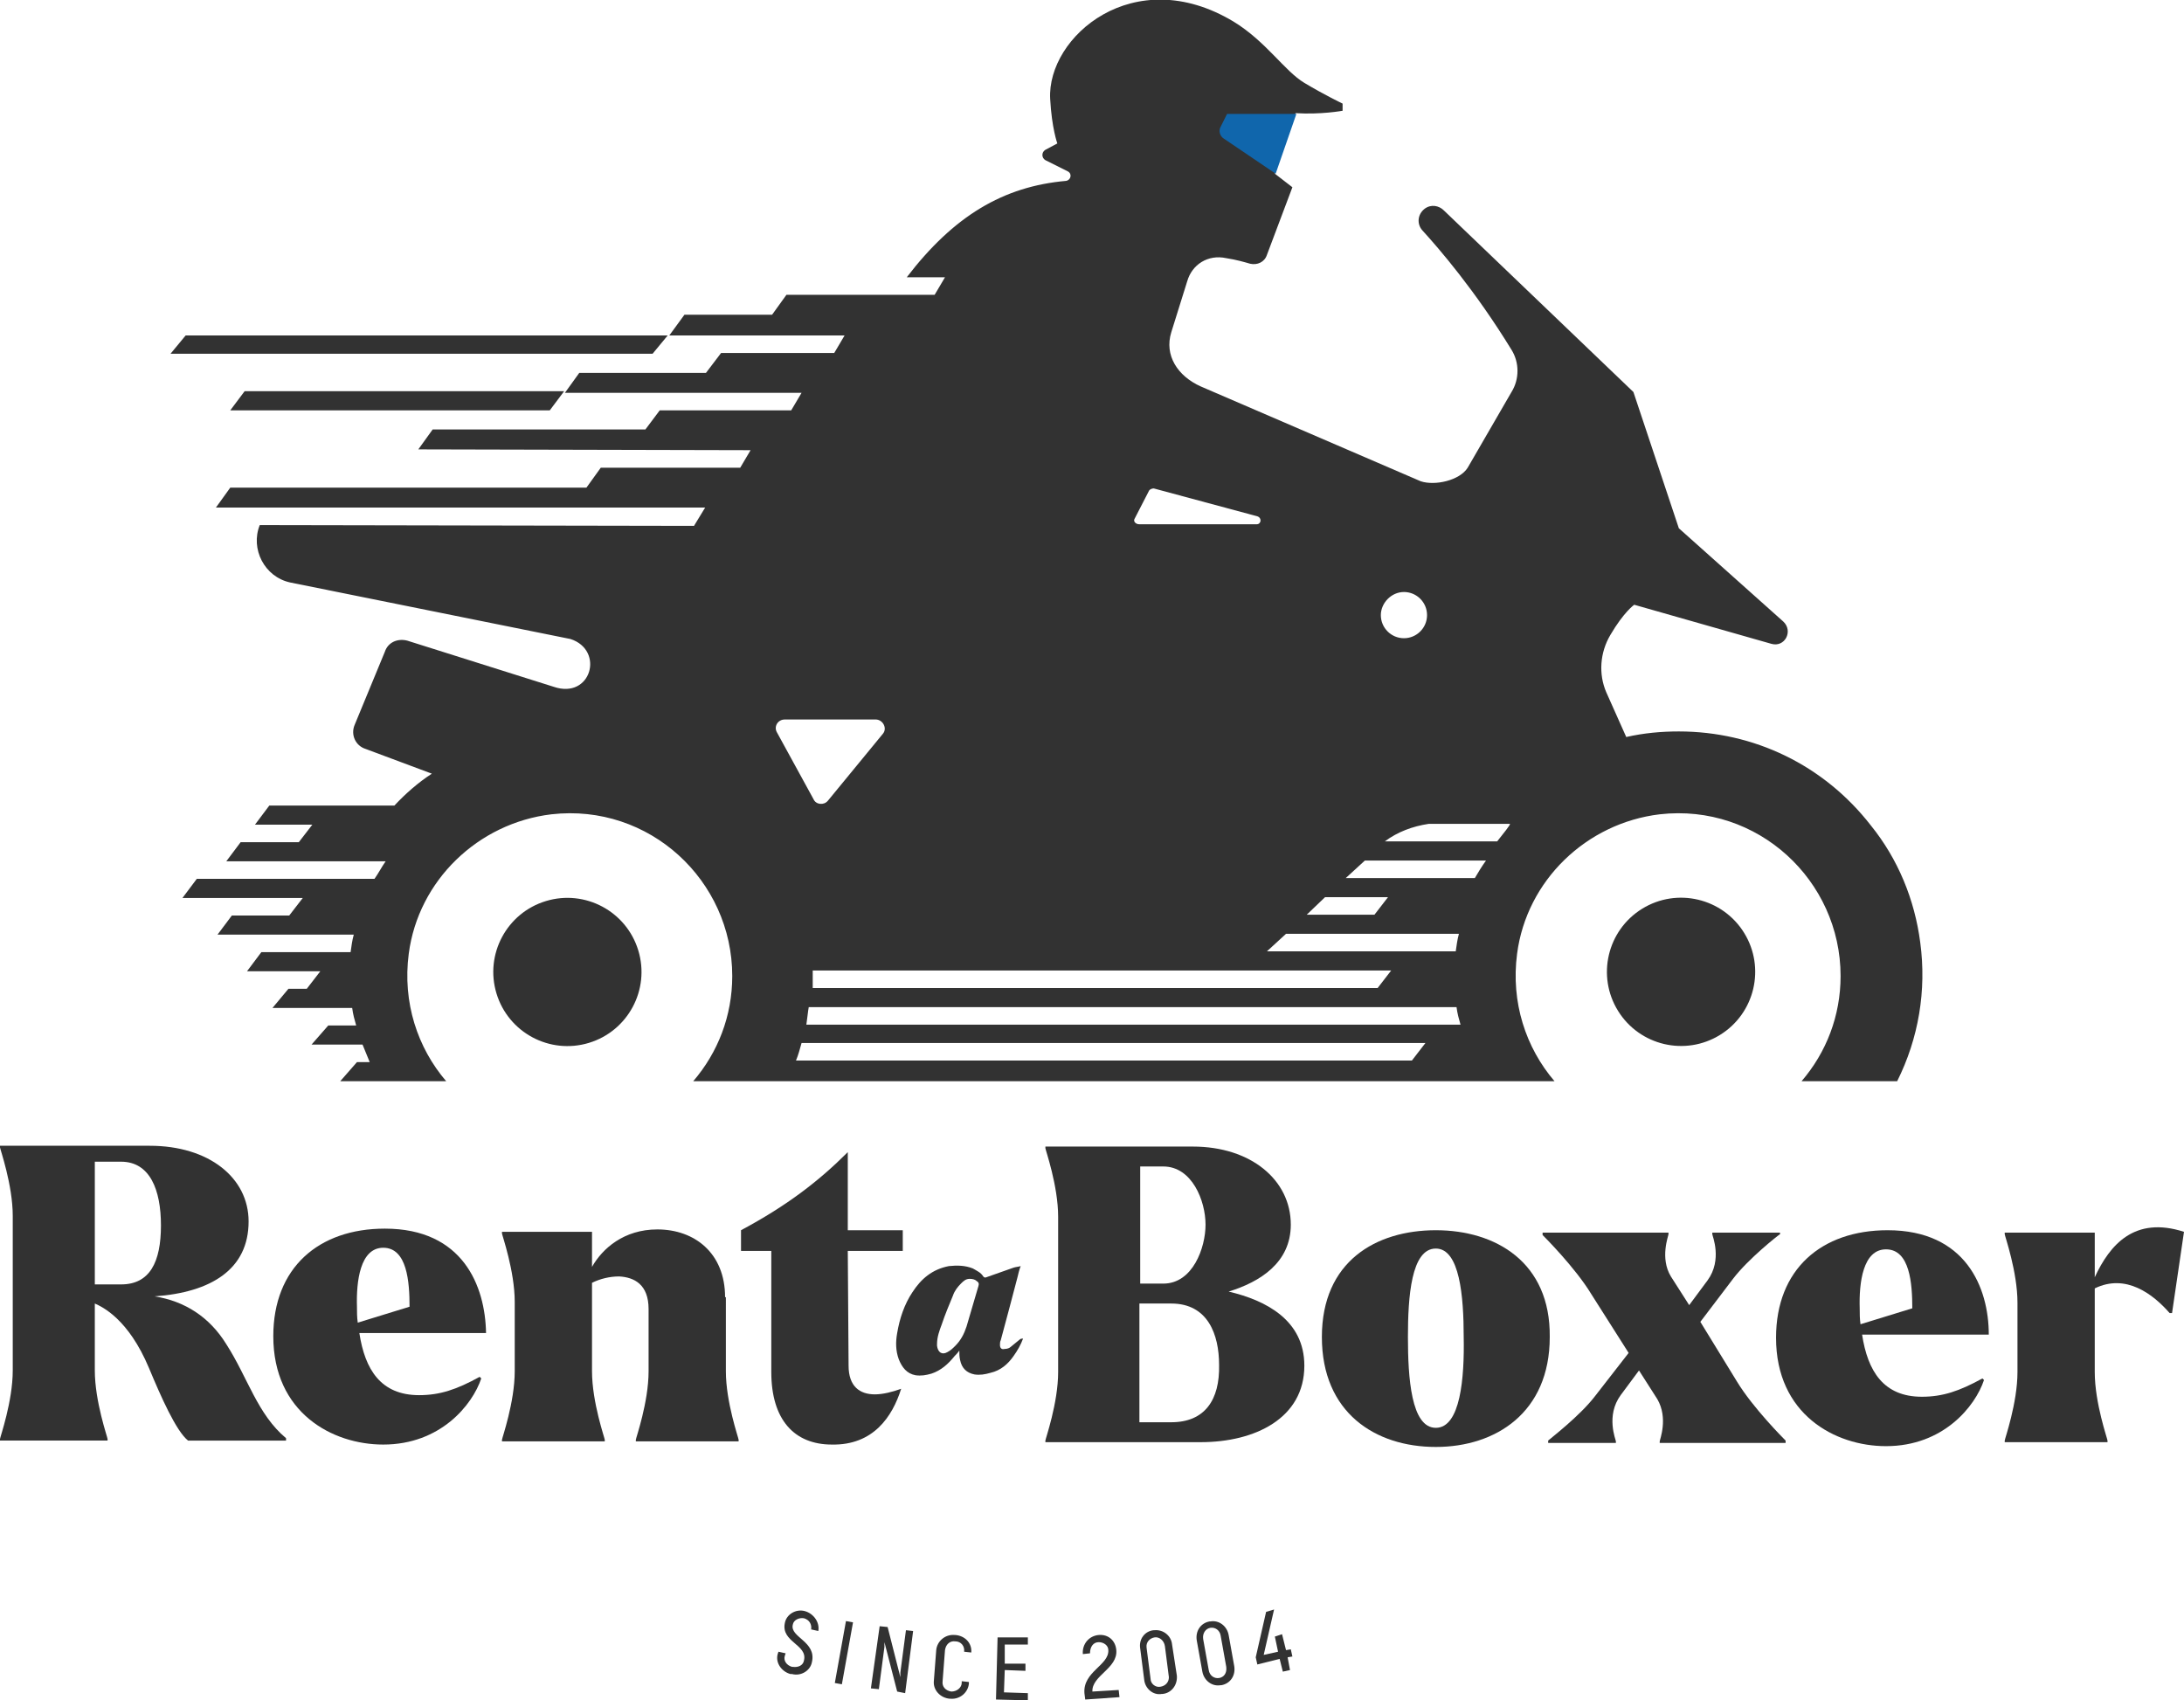 <?xml version="1.0" encoding="UTF-8"?>
<!-- Generator: Adobe Illustrator 26.5.0, SVG Export Plug-In . SVG Version: 6.00 Build 0)  -->
<svg xmlns="http://www.w3.org/2000/svg" xmlns:xlink="http://www.w3.org/1999/xlink" version="1.1" id="Calque_1" x="0px" y="0px" viewBox="0 0 274.1 213.4" style="enable-background:new 0 0 274.1 213.4;" xml:space="preserve">
<style type="text/css">
	.st0{fill:#323232;}
	.st1{fill:#1066AC;}
</style>
<g>
	<path class="st0" d="M101,202.2c-1.1-0.3-2.3,0.4-2.5,1.5c-0.5,2.4,2.9,2.7,2.4,4.7c-0.1,0.6-0.7,0.9-1.4,0.8l-0.1,0   c-0.7-0.2-1.1-0.8-0.9-1.4l0.1-0.3l-0.9-0.2l-0.1,0.3c-0.3,1.1,0.5,2.2,1.6,2.5l0.2,0c1.1,0.3,2.3-0.4,2.5-1.5   c0.6-2.6-2.8-3.1-2.4-4.7c0.1-0.6,0.8-0.9,1.4-0.8c0.7,0.2,1,0.8,0.9,1.4l0.9,0.2C102.9,203.6,102.1,202.5,101,202.2z"></path>
	
		<rect x="102" y="206.9" transform="matrix(0.177 -0.984 0.984 0.177 -116.871 274.974)" class="st0" width="7.9" height="0.9"></rect>
	<polygon class="st0" points="113,209.9 113,210.5 111.4,204.2 110.4,204.1 109.3,211.9 110.3,212 111,206.7 111,206.1 112.6,212.3    113.6,212.5 114.6,204.7 113.7,204.6  "></polygon>
	<path class="st0" d="M119.9,206c0.7,0,1.2,0.6,1.1,1.3l0.9,0.1c0.1-1.2-0.8-2.1-2-2.2l-0.1,0c-1.2-0.1-2.2,0.8-2.3,1.9l-0.3,3.9   c-0.1,1.1,0.8,2.1,2,2.2l0.1,0c1.2,0.1,2.2-0.8,2.3-1.9l0-0.2l-0.9-0.1l0,0.2c0,0.6-0.6,1.1-1.3,1.1c-0.7-0.1-1.2-0.6-1.1-1.3   l0.3-3.9C118.7,206.4,119.2,205.9,119.9,206z"></path>
	<polygon class="st0" points="125,213.3 129,213.4 129,212.5 126,212.4 126.1,209.6 128.7,209.7 128.7,208.8 126.1,208.8    126.1,206.4 129,206.4 129,205.5 125.2,205.5  "></polygon>
	<path class="st0" d="M137.1,212.3c-0.1-2,3.2-2.9,3-5.2c-0.1-1.2-1-2-2.2-1.9c-1.2,0.1-2.1,1.1-2,2.4l0.9-0.1   c0-0.8,0.4-1.4,1.1-1.4c0.6,0,1.2,0.4,1.2,1c0.1,1.9-3.2,2.7-3,5.4l0.1,0.8l4.3-0.3l-0.1-0.9L137.1,212.3z"></path>
	<path class="st0" d="M147.1,206.4c-0.1-1.1-1.1-1.9-2.2-1.8l-0.1,0c-1.1,0.1-1.9,1.1-1.7,2.3l0.5,3.9c0.1,1.1,1.1,2,2.2,1.8l0.1,0   c1.1-0.1,1.9-1.1,1.8-2.3L147.1,206.4z M145.6,211.7c-0.6,0.1-1.2-0.4-1.2-1l-0.5-3.9c-0.1-0.7,0.4-1.2,1-1.3   c0.6-0.1,1.2,0.4,1.3,1.1l0.5,3.9C146.7,211.1,146.3,211.6,145.6,211.7z"></path>
	<path class="st0" d="M154.2,205.2c-0.2-1.1-1.2-1.9-2.3-1.7l-0.1,0c-1.1,0.2-1.8,1.2-1.6,2.4l0.7,3.9c0.2,1.1,1.2,1.9,2.3,1.7   l0.1,0c1.1-0.2,1.8-1.2,1.6-2.4L154.2,205.2z M153,210.6c-0.6,0.1-1.2-0.3-1.3-1l-0.7-3.9c-0.1-0.7,0.3-1.3,0.9-1.4   c0.6-0.1,1.2,0.3,1.3,1l0.7,3.9C154,210,153.6,210.5,153,210.6z"></path>
	<polygon class="st0" points="162,207 161.4,207.1 160.9,205.1 160,205.4 160.4,207.3 158.6,207.7 159.9,202 158.9,202.3 157.6,208    157.8,208.9 160.6,208.2 161,209.8 161.9,209.6 161.6,208 162.2,207.9  "></polygon>
	<path class="st0" d="M127.2,170.2c0.5-0.7,0.9-1.4,1.2-2.2c-0.1,0-0.3,0-0.4,0.1c-0.4,0.3-0.7,0.6-1.1,0.9   c-0.2,0.2-0.5,0.3-0.8,0.3c-0.4,0.1-0.6-0.1-0.6-0.5c0-0.2,0-0.4,0.1-0.6c0.7-2.6,1.4-5.2,2.1-7.9c0.1-0.4,0.2-0.9,0.4-1.4   c-0.3,0.1-0.6,0.1-0.9,0.2c-1.1,0.4-2.3,0.8-3.4,1.2c-0.2,0.1-0.3,0-0.4-0.1c-0.3-0.5-0.8-0.7-1.3-1c-1-0.4-2-0.4-3-0.3   c-2.1,0.4-3.5,1.6-4.6,3.3c-1,1.5-1.6,3.3-1.9,5.1c-0.2,1.1-0.2,2.2,0.2,3.3c0.4,1,1,1.8,2.1,2c0.7,0.1,1.3,0,2-0.2   c1.2-0.4,2.1-1.2,2.9-2.2c0.2-0.2,0.4-0.4,0.6-0.7c0,0.4,0,0.8,0.1,1.2c0.2,1,0.8,1.6,1.8,1.8c0.7,0.1,1.3,0,2-0.2   C125.6,172,126.5,171.2,127.2,170.2z M122.8,161.4c-0.5,1.7-1,3.4-1.5,5.1c-0.3,0.9-0.7,1.7-1.4,2.4c-0.3,0.3-0.6,0.6-1,0.8   c-0.7,0.4-1.2,0-1.3-0.8c0-0.1,0-0.1,0-0.2c0-0.9,0.3-1.7,0.6-2.5c0.4-1.2,0.9-2.4,1.4-3.6c0.2-0.6,0.6-1.1,1-1.5   c0.3-0.3,0.6-0.6,1.1-0.6c0.4,0,0.7,0.1,0.9,0.3C122.8,160.9,122.9,161.1,122.8,161.4z"></path>
	<path class="st0" d="M28.4,168.7c-2.1-3.4-5.2-5.4-9-6c7.1-0.5,11.8-3.4,11.8-9.4c0-5.5-5-9.5-12.4-9.5H0v0.2   c0,0.2,1.6,4.7,1.6,8.6V172c0,3.9-1.6,8.4-1.6,8.6v0.2h13.5v-0.2c0-0.2-1.6-4.7-1.6-8.6v-8.4c0.9,0.4,4.2,1.9,6.8,8.1   c1.5,3.6,3.4,7.9,4.9,9.1h12.3v-0.3C32.3,177.5,31.1,172.9,28.4,168.7z M15.2,161.2h-3.3v-15.4h3.3c3.6,0,5,3.5,5,8   C20.2,158.4,18.8,161.2,15.2,161.2z"></path>
	<path class="st0" d="M48.3,154.2c-8.3,0-14,4.9-14,13.5c0,9.6,7.4,13.6,13.8,13.6c7.2,0,11.2-5,12.3-8.3l-0.2-0.2   c-2.9,1.6-5,2.3-7.6,2.3c-4.8,0-6.8-3.2-7.5-7.8h15.9C60.9,161.4,58.1,154.2,48.3,154.2z M44.9,166c-0.1-0.7-0.1-1.3-0.1-2   c-0.1-3.2,0.4-7.4,3.3-7.4c3,0,3.3,4.3,3.3,7.4L44.9,166z"></path>
	<path class="st0" d="M91,162.8c0-5.5-3.8-8.5-8.5-8.5c-4.2,0-6.9,2.4-8.2,4.7v-4.4H63v0.2c0,0.2,1.6,4.7,1.6,8.6v8.7   c0,3.9-1.6,8.4-1.6,8.6v0.2h12.9v-0.2c0-0.2-1.6-4.7-1.6-8.6v-11.1c1-0.5,2.2-0.8,3.4-0.8c1.9,0.1,3.7,1,3.7,4.1v7.8   c0,3.9-1.6,8.4-1.6,8.6v0.2h12.9v-0.2c0-0.2-1.6-4.7-1.6-8.6V162.8z"></path>
	<path class="st0" d="M113.1,174.3c-1.1,0.4-2.3,0.7-3.3,0.7c-1.9,0-3.3-1-3.3-3.6l-0.1-14.4h6.9v-2.6h-6.9v-9.8   c-3.6,3.6-7.6,6.7-13.4,9.8v2.6h3.8v15.2c0,6,2.9,9.1,7.6,9.1C109.6,181.4,112,177.8,113.1,174.3z"></path>
	<path class="st0" d="M154.2,162.1c3.9-1.2,7.8-3.6,7.8-8.4c0-5.6-5-9.8-12.3-9.8h-18.5v0.2c0,0.2,1.6,4.7,1.6,8.6v19.5   c0,3.9-1.6,8.4-1.6,8.6v0.2h19.5c6.8,0,13-3,13-9.6C163.7,165.7,158.9,163.2,154.2,162.1z M143.1,146.4h2.9c3.6,0,5.3,4.3,5.3,7.3   c0,2.9-1.6,7.4-5.3,7.4h-2.9V146.4z M147,178.5h-4v-14.9h4c4.6,0,6,3.9,6,7.7C153.1,175.7,151.2,178.5,147,178.5z"></path>
	<path class="st0" d="M180.2,154.4c-7.5,0-14.3,3.9-14.3,13.4c0,9.5,6.7,13.8,14.3,13.8c7.5,0,14.3-4.3,14.3-13.8   C194.6,158.4,187.7,154.4,180.2,154.4z M180.2,179.2c-3.1,0-3.5-6.3-3.5-11.4c0-5,0.4-11.1,3.5-11.1c3,0,3.5,6,3.5,11.1   C183.8,172.9,183.3,179.2,180.2,179.2z"></path>
	<path class="st0" d="M213.4,165.9l4.1-5.4c1.9-2.5,5.7-5.5,5.9-5.6v-0.2h-8.5v0.2c0,0.2,1.3,3.2-0.6,5.8l-2.3,3.1l-2.3-3.6   c-1.4-2.3-0.3-5.1-0.3-5.3v-0.2h-15.8v0.3c0.2,0.2,4.1,4.1,6.1,7.4l4.7,7.4l-4.2,5.4c-1.9,2.5-5.7,5.4-5.9,5.6v0.3h8.5v-0.2   c0-0.2-1.3-3.2,0.6-5.8l2.3-3.1l2.3,3.6c1.4,2.4,0.3,5.1,0.3,5.3v0.2h15.8v-0.3c-0.2-0.2-4.1-4.1-6.1-7.4L213.4,165.9z"></path>
	<path class="st0" d="M236.9,154.4c-8.3,0-14,4.9-14,13.5c0,9.6,7.4,13.6,13.8,13.6c7.2,0,11.2-5,12.3-8.3l-0.2-0.2   c-2.9,1.6-5,2.3-7.6,2.3c-4.8,0-6.8-3.2-7.5-7.8h15.9C249.6,161.6,246.7,154.4,236.9,154.4z M233.5,166.2c-0.1-0.7-0.1-1.3-0.1-2   c-0.1-3.2,0.4-7.4,3.3-7.4c3,0,3.3,4.3,3.3,7.4L233.5,166.2z"></path>
	<path class="st0" d="M262.9,160.3v-5.6h-11.3v0.2c0,0.2,1.6,4.7,1.6,8.6v8.7c0,3.9-1.6,8.4-1.6,8.6v0.2h12.9v-0.2   c0-0.2-1.6-4.7-1.6-8.6v-10.5c3.9-1.9,7.3,0.7,9.4,3.1h0.3l1.5-10.2C267.9,152.6,264.8,156.2,262.9,160.3z"></path>
</g>
<g>
	<path class="st0" d="M241,118.3c-0.7-5.4-2.8-10.5-6.2-14.7c-5.9-7.6-14.7-11.8-24.1-11.8c-2.2,0-4.4,0.2-6.6,0.7l-2.5-5.6   c-1-2.3-0.8-5,0.5-7.2c1.7-2.9,3-3.8,3-3.8l17.2,4.9c1.7,0.5,2.8-1.6,1.5-2.8l-13.1-11.7L205,49.2l-23.8-22.8   c-0.6-0.6-1.6-0.8-2.4-0.2c-0.9,0.7-1,1.9-0.3,2.7c2.1,2.3,6.6,7.5,11.2,15c1,1.6,1,3.7,0,5.3l-5.5,9.5c-1,1.6-4.1,2.3-5.9,1.7   l-27.6-11.9c-2.9-1.3-4.6-3.9-3.7-6.8l2-6.4c0.6-2.1,2.6-3.4,4.9-2.9c1.3,0.2,2.3,0.5,3,0.7c0.9,0.2,1.8-0.2,2.1-1.1l3.2-8.5   l-2.2-1.7l2.6-7.6c3.2,0.2,5.9-0.3,5.9-0.3l0-0.9c0,0-2.3-1.1-4.8-2.6c-2.5-1.5-4.8-5.2-8.9-7.7c-12.5-7.5-23.4,1.9-23,9.7   c0.2,3.7,0.9,5.6,0.9,5.6l-1.5,0.8c-0.5,0.3-0.5,1,0,1.3l2.8,1.4c0.6,0.3,0.4,1.1-0.2,1.2c-7.9,0.7-14.1,4.4-20,12.1h4.8l-1.3,2.2   H98.7l-1.8,2.5h-11L84,42.1h22l-1.3,2.2H90.5l-1.9,2.5H72.7l-1.8,2.5l29.7,0l-1.3,2.2h-0.1H82.8L81,53.9H54.3l-1.8,2.5l41.7,0.1   l-1.3,2.2H75.4l-1.8,2.5H28.9l-1.8,2.5l61.4,0L87.1,66l-54.5-0.1v0c-1.2,3,0.6,6.5,3.8,7.2l35.2,7.1c4.3,1.4,2.6,7.6-2.1,6   l-18.4-5.8c-1.2-0.3-2.4,0.2-2.8,1.4L44.5,91c-0.5,1.2,0.1,2.6,1.4,3l8.3,3.1c-1.7,1.1-3.3,2.5-4.7,4H33.8l-1.8,2.4h7.2l-1.7,2.2   h-7.3l-1.8,2.4h20c-0.5,0.7-0.9,1.5-1.4,2.2H24.7l-1.8,2.4H38l-1.7,2.2h-7.2l-1.8,2.4h17.1c-0.2,0.7-0.3,1.5-0.4,2.2H32.8l-1.8,2.4   h9.2l-1.7,2.2h-2.3l-2,2.4h10c0.1,0.8,0.3,1.5,0.5,2.2h-3.5l-2.1,2.4h6.4c0.3,0.7,0.6,1.5,0.9,2.2h-1.6l-2.1,2.4h13.3   c-3.6-4.2-5.5-9.9-4.7-16c1.2-9.2,8.7-16.4,17.9-17.5c12.3-1.4,22.7,8.3,22.7,20.3c0,5-1.8,9.6-4.9,13.2h8.9h3.1h53h6.9H177h11.4   h0.6h6.1c-3.6-4.2-5.5-9.9-4.7-16c1.2-9.2,8.7-16.4,17.9-17.5c12.3-1.4,22.7,8.3,22.7,20.3c0,5-1.8,9.6-4.9,13.2h12   C240.8,130.3,241.8,124.3,241,118.3z M176.2,74.3c1.6,0,2.9,1.3,2.9,2.9c0,1.6-1.3,2.9-2.9,2.9c-1.6,0-2.9-1.3-2.9-2.9   C173.3,75.7,174.6,74.3,176.2,74.3z M166.3,112.6h7.9l-1.7,2.2H164L166.3,112.6z M161.4,117.2h21.7c-0.2,0.7-0.3,1.5-0.4,2.2h-23.7   L161.4,117.2z M142.4,65.1l1.8-3.5c0.1-0.2,0.4-0.3,0.6-0.3l13,3.5c0.6,0.2,0.5,1-0.1,1h-14.7C142.5,65.8,142.2,65.4,142.4,65.1z    M156.6,121.8h4.8h13.2l-1.7,2.2h-11.5h-7.3h-52.1c0-0.6,0-2.2,0-2.2H156.6z M97.5,91.9c-0.4-0.7,0.1-1.6,1-1.6l11.4,0   c0.9,0,1.5,1.1,0.9,1.8l-6.9,8.4c-0.5,0.6-1.5,0.5-1.8-0.2L97.5,91.9z M177.2,133.1h-16.6h-6.9H99.9c0.3-0.7,0.5-1.5,0.7-2.2h25.8   h1.3h41.4h6.4h3.4L177.2,133.1z M183.1,128.6h-12.2h-41.3h-1.3h-27.1c0.1-0.6,0.2-1.7,0.3-2.2l81.3,0c0.1,0.8,0.3,1.5,0.5,2.2   H183.1z M185.1,110.2h-16.2l2.4-2.2l15.2,0C186,108.7,185.5,109.5,185.1,110.2z M187.9,105.6h-14.1c1.6-1.2,3.5-1.9,5.5-2.2h10.2   C189.6,103.5,188.6,104.7,187.9,105.6z"></path>
	<ellipse transform="matrix(0.851 -0.526 0.526 0.851 -32.668 129.083)" class="st0" cx="210.9" cy="122" rx="9.3" ry="9.3"></ellipse>
	<ellipse transform="matrix(0.957 -0.29 0.29 0.957 -32.308 25.882)" class="st0" cx="71.2" cy="122" rx="9.3" ry="9.3"></ellipse>
	<polygon class="st0" points="83.8,42.1 23.3,42.1 21.4,44.4 81.9,44.4  "></polygon>
	<polygon class="st0" points="69,51.5 70.8,49.1 30.7,49.1 28.9,51.5  "></polygon>
</g>
<path class="st1" d="M162.7,14.3H154l-0.8,1.6c-0.3,0.5-0.1,1.2,0.4,1.5l6.5,4.4L162.7,14.3z"></path>
</svg>
